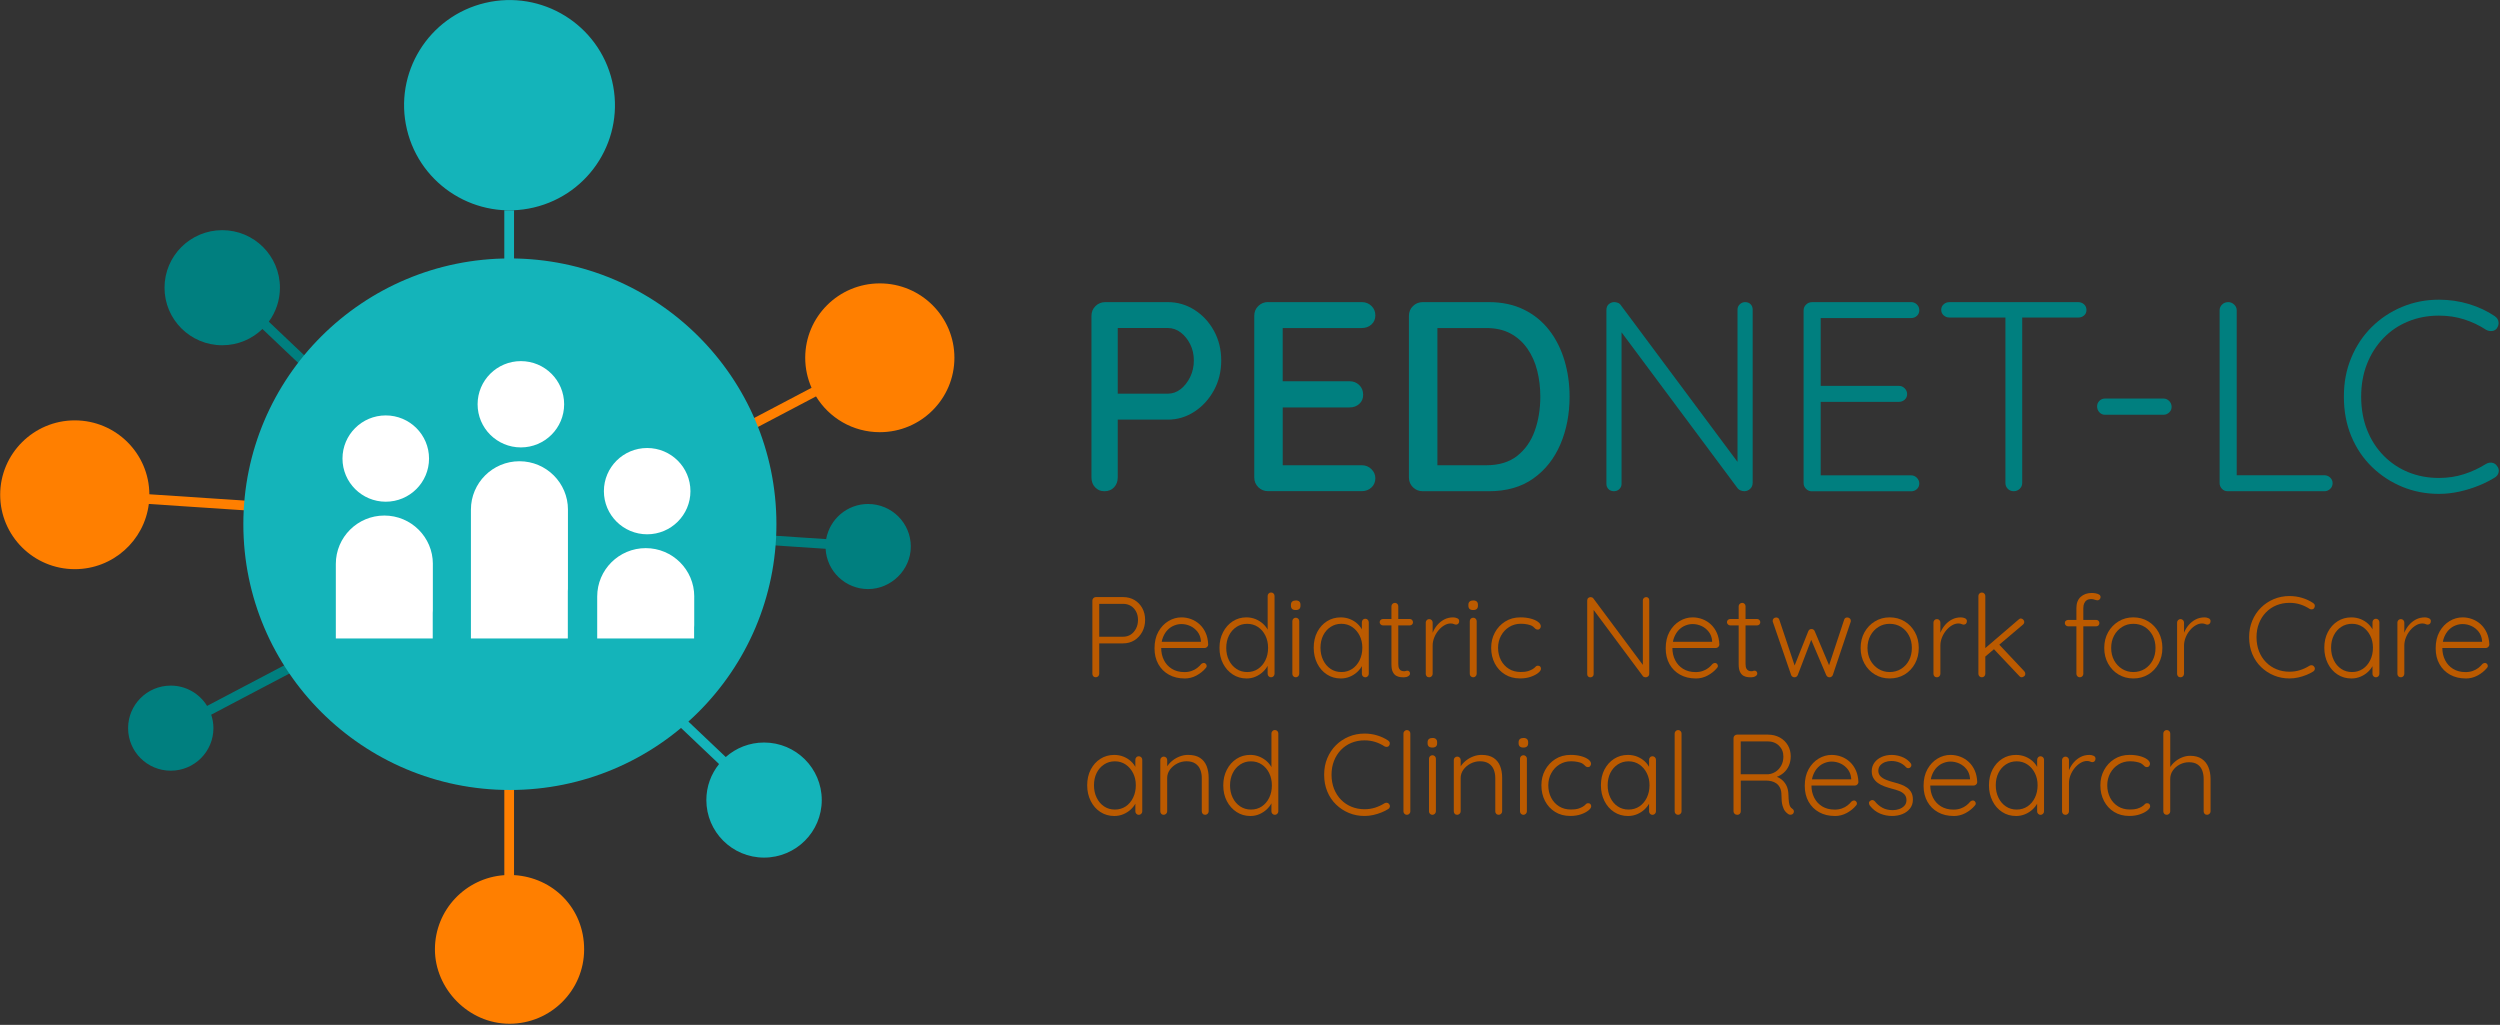 <?xml version="1.0" encoding="UTF-8"?> <svg xmlns="http://www.w3.org/2000/svg" width="322" height="132" viewBox="0 0 322 132" fill="none"><rect x="0" y="0" width="322" height="132" fill="#333333" stroke="none"/><g clip-path="url(#clip0_314_1494)"><path d="M64.954 100.175H66.207V27.09H65.624H64.954V100.175Z" fill="#14B4BA"></path><path d="M68.745 26.728C76.044 25.01 80.564 17.718 78.842 10.439C77.119 3.161 69.805 -1.347 62.506 0.371C55.207 2.089 50.687 9.382 52.41 16.66C54.132 23.938 61.446 28.446 68.745 26.728Z" fill="#14B4BA"></path><path d="M80.095 67.693L19.238 63.663C19.204 58.398 14.916 54.144 9.631 54.144C4.345 54.144 0.024 58.434 0.024 63.726C0.024 69.018 4.327 73.308 9.634 73.308C14.537 73.308 18.582 69.644 19.168 64.912L80.016 68.942L80.098 67.699L80.095 67.693Z" fill="#FF7F00"></path><path d="M113.321 36.5C108.015 36.5 103.712 40.791 103.712 46.082C103.712 47.458 104.006 48.764 104.527 49.947L42.32 82.688L42.903 83.792L105.103 51.056C106.789 53.82 109.837 55.665 113.318 55.665C118.625 55.665 122.928 51.374 122.928 46.082C122.928 40.791 118.625 36.5 113.318 36.5H113.321Z" fill="#FF7F00"></path><path d="M80.959 85.398L34.621 41.432C35.522 40.204 36.055 38.692 36.055 37.056C36.055 32.962 32.729 29.645 28.623 29.645C24.517 29.645 21.19 32.962 21.19 37.056C21.19 41.151 24.517 44.468 28.623 44.468C30.636 44.468 32.462 43.669 33.799 42.372L80.098 86.302L80.959 85.398Z" fill="#007F7F"></path><path d="M111.817 64.912C109.109 64.912 106.865 66.868 106.41 69.438L45.395 65.398L45.313 66.641L106.338 70.684C106.489 73.575 108.882 75.873 111.817 75.873C114.753 75.873 117.312 73.421 117.312 70.394C117.312 67.367 114.853 64.915 111.817 64.915V64.912Z" fill="#007F7F"></path><path d="M88.119 59.995L87.537 58.891L26.673 90.922C25.706 89.356 23.974 88.306 21.994 88.306C18.959 88.306 16.499 90.759 16.499 93.785C16.499 96.812 18.959 99.265 21.994 99.265C25.029 99.265 27.489 96.812 27.489 93.785C27.489 93.178 27.386 92.597 27.204 92.053L88.119 59.995Z" fill="#007F7F"></path><path d="M98.411 95.636C96.516 95.636 94.79 96.344 93.477 97.505L51.76 57.924L50.899 58.828L92.616 98.409C91.591 99.679 90.978 101.291 90.978 103.047C90.978 107.142 94.305 110.459 98.411 110.459C102.517 110.459 105.843 107.142 105.843 103.047C105.843 98.953 102.517 95.636 98.411 95.636Z" fill="#14B4BA"></path><path d="M66.207 112.711V39.874H64.957V112.72C59.963 113.065 56.018 117.208 56.018 122.275C56.018 127.343 60.321 131.858 65.627 131.858C70.934 131.858 75.237 127.567 75.237 122.275C75.237 116.984 71.247 113.014 66.21 112.714L66.207 112.711Z" fill="#FF7F00"></path><path d="M65.673 101.75C84.633 101.75 100.003 86.424 100.003 67.518C100.003 48.612 84.633 33.286 65.673 33.286C46.713 33.286 31.343 48.612 31.343 67.518C31.343 86.424 46.713 101.75 65.673 101.75Z" fill="#14B4BA"></path><path d="M49.686 64.621C52.764 64.621 55.26 62.133 55.26 59.064C55.26 55.994 52.764 53.506 49.686 53.506C46.608 53.506 44.112 55.994 44.112 59.064C44.112 62.133 46.608 64.621 49.686 64.621Z" fill="white"></path><path d="M55.754 72.634C55.754 69.193 52.955 66.402 49.504 66.402C46.053 66.402 43.254 69.193 43.254 72.634V82.235H55.736V78.954C55.742 78.851 55.751 78.748 55.751 78.643V72.634H55.754Z" fill="white"></path><path d="M83.355 68.818C86.433 68.818 88.929 66.33 88.929 63.261C88.929 60.191 86.433 57.703 83.355 57.703C80.277 57.703 77.781 60.191 77.781 63.261C77.781 66.33 80.277 68.818 83.355 68.818Z" fill="white"></path><path d="M89.42 76.831C89.42 73.39 86.621 70.599 83.17 70.599C79.719 70.599 76.92 73.39 76.92 76.831V82.235H89.402V80.82C89.408 80.717 89.417 80.614 89.417 80.508V76.831H89.42Z" fill="white"></path><path d="M67.089 57.627C70.167 57.627 72.662 55.139 72.662 52.069C72.662 49 70.167 46.512 67.089 46.512C64.011 46.512 61.515 49 61.515 52.069C61.515 55.139 64.011 57.627 67.089 57.627Z" fill="white"></path><path d="M73.154 65.64C73.154 62.199 70.355 59.408 66.904 59.408C63.453 59.408 60.654 62.199 60.654 65.64V82.235H73.136V76.157C73.142 76.054 73.151 75.951 73.151 75.846V65.64H73.154Z" fill="white"></path><path d="M150.42 38.913C151.654 38.913 152.791 39.243 153.84 39.905C154.887 40.567 155.723 41.465 156.351 42.602C156.979 43.739 157.294 45.015 157.294 46.43C157.294 47.845 156.979 49.127 156.351 50.273C155.723 51.422 154.887 52.339 153.84 53.022C152.794 53.705 151.654 54.047 150.42 54.047H143.685L143.964 53.491V61.495C143.964 62.006 143.806 62.429 143.494 62.765C143.178 63.1 142.766 63.27 142.253 63.27C141.741 63.27 141.365 63.103 141.05 62.765C140.734 62.429 140.58 62.006 140.58 61.495V40.688C140.58 40.177 140.755 39.754 141.104 39.418C141.453 39.082 141.871 38.913 142.36 38.913H150.42ZM150.42 50.706C151.023 50.706 151.578 50.509 152.075 50.116C152.573 49.723 152.982 49.2 153.298 48.55C153.613 47.9 153.768 47.192 153.768 46.427C153.768 45.662 153.61 44.967 153.298 44.338C152.982 43.712 152.576 43.207 152.075 42.823C151.575 42.439 151.023 42.248 150.42 42.248H143.615L143.964 41.725V51.153L143.648 50.703H150.417L150.42 50.706Z" fill="#007F7F"></path><path d="M163.329 38.913H175.401C175.889 38.913 176.302 39.073 176.638 39.4C176.975 39.724 177.145 40.129 177.145 40.615C177.145 41.102 176.975 41.498 176.638 41.798C176.302 42.1 175.889 42.251 175.401 42.251H164.863L165.212 41.659V49.454L164.897 49.106H173.83C174.318 49.106 174.731 49.27 175.067 49.593C175.404 49.917 175.574 50.334 175.574 50.845C175.574 51.356 175.404 51.728 175.067 52.027C174.731 52.33 174.318 52.478 173.83 52.478H164.969L165.215 52.163V60.2L164.969 59.922H175.401C175.889 59.922 176.302 60.092 176.638 60.427C176.975 60.763 177.145 61.153 177.145 61.592C177.145 62.078 176.975 62.48 176.638 62.792C176.302 63.103 175.889 63.261 175.401 63.261H163.329C162.841 63.261 162.422 63.094 162.073 62.756C161.725 62.42 161.549 61.997 161.549 61.486V40.679C161.549 40.168 161.725 39.745 162.073 39.409C162.422 39.073 162.841 38.904 163.329 38.904V38.913Z" fill="#007F7F"></path><path d="M191.764 38.913C193.462 38.913 194.96 39.234 196.264 39.869C197.568 40.507 198.653 41.39 199.527 42.511C200.4 43.636 201.055 44.936 201.498 46.409C201.938 47.882 202.162 49.442 202.162 51.09C202.162 53.34 201.765 55.387 200.976 57.231C200.185 59.076 199.023 60.542 197.486 61.634C195.952 62.725 194.044 63.27 191.764 63.27H183.249C182.761 63.27 182.342 63.103 181.993 62.765C181.645 62.429 181.469 62.006 181.469 61.495V40.688C181.469 40.177 181.645 39.754 181.993 39.418C182.342 39.082 182.761 38.913 183.249 38.913H191.764ZM191.415 59.925C193.065 59.925 194.405 59.52 195.427 58.707C196.449 57.896 197.201 56.823 197.677 55.489C198.153 54.156 198.393 52.689 198.393 51.09C198.393 49.907 198.259 48.789 197.992 47.733C197.726 46.678 197.307 45.738 196.737 44.915C196.167 44.093 195.445 43.443 194.575 42.965C193.702 42.49 192.649 42.251 191.418 42.251H184.823L185.138 41.937V60.27L184.929 59.922H191.418L191.415 59.925Z" fill="#007F7F"></path><path d="M224.768 38.913C225.072 38.913 225.308 39.007 225.484 39.191C225.66 39.379 225.745 39.609 225.745 39.887V62.154C225.745 62.502 225.636 62.774 225.414 62.97C225.193 63.167 224.944 63.267 224.665 63.267C224.526 63.267 224.374 63.236 224.214 63.179C224.05 63.121 223.922 63.034 223.828 62.919L208.266 42.01L208.857 41.695V62.326C208.857 62.58 208.763 62.801 208.578 62.989C208.39 63.173 208.16 63.267 207.881 63.267C207.578 63.267 207.341 63.173 207.165 62.989C206.989 62.804 206.905 62.583 206.905 62.326V39.953C206.905 39.606 207.008 39.346 207.22 39.17C207.432 38.995 207.663 38.91 207.917 38.91C208.057 38.91 208.208 38.94 208.369 38.998C208.53 39.055 208.66 39.155 208.754 39.294L224.141 59.962L223.792 60.588V39.887C223.792 39.609 223.892 39.376 224.089 39.191C224.286 39.007 224.514 38.913 224.768 38.913Z" fill="#007F7F"></path><path d="M233.353 38.913H246.159C246.438 38.913 246.684 39.013 246.89 39.209C247.099 39.406 247.205 39.657 247.205 39.956C247.205 40.256 247.102 40.501 246.89 40.688C246.681 40.876 246.438 40.966 246.159 40.966H234.157L234.506 40.377V50.153L234.121 49.702H244.589C244.867 49.702 245.113 49.805 245.322 50.016C245.532 50.225 245.638 50.47 245.638 50.748C245.638 51.05 245.532 51.292 245.322 51.48C245.113 51.664 244.867 51.758 244.589 51.758H234.19L234.506 51.41V61.431L234.33 61.222H246.159C246.438 61.222 246.684 61.328 246.89 61.537C247.096 61.746 247.205 61.991 247.205 62.269C247.205 62.571 247.102 62.813 246.89 63.001C246.681 63.185 246.438 63.279 246.159 63.279H233.353C233.074 63.279 232.829 63.176 232.62 62.964C232.41 62.756 232.304 62.514 232.304 62.233V39.965C232.304 39.687 232.41 39.442 232.62 39.237C232.829 39.031 233.074 38.922 233.353 38.922V38.913Z" fill="#007F7F"></path><path d="M251.078 40.897C250.799 40.897 250.553 40.803 250.344 40.618C250.135 40.434 250.029 40.189 250.029 39.89C250.029 39.611 250.135 39.379 250.344 39.194C250.553 39.01 250.799 38.916 251.078 38.916H267.686C267.965 38.916 268.211 39.01 268.42 39.194C268.629 39.382 268.736 39.624 268.736 39.926C268.736 40.228 268.629 40.464 268.42 40.64C268.211 40.815 267.965 40.9 267.686 40.9H251.078V40.897ZM259.381 63.267C259.056 63.267 258.792 63.164 258.595 62.952C258.398 62.743 258.298 62.502 258.298 62.22V40.059H260.46V62.22C260.46 62.498 260.357 62.743 260.145 62.952C259.932 63.161 259.678 63.267 259.377 63.267H259.381Z" fill="#007F7F"></path><path d="M271.119 53.421C270.84 53.421 270.6 53.315 270.403 53.107C270.206 52.898 270.106 52.641 270.106 52.342C270.106 52.063 270.206 51.825 270.403 51.628C270.6 51.432 270.84 51.332 271.119 51.332H278.655C278.934 51.332 279.179 51.438 279.388 51.646C279.598 51.855 279.704 52.112 279.704 52.411C279.704 52.69 279.601 52.928 279.388 53.125C279.179 53.321 278.937 53.421 278.655 53.421H271.119Z" fill="#007F7F"></path><path d="M299.39 61.213C299.669 61.213 299.915 61.313 300.124 61.51C300.333 61.706 300.44 61.945 300.44 62.223C300.44 62.526 300.336 62.777 300.124 62.973C299.912 63.17 299.672 63.27 299.39 63.27H286.933C286.63 63.27 286.381 63.167 286.184 62.955C285.987 62.746 285.887 62.505 285.887 62.223V39.956C285.887 39.678 285.99 39.433 286.202 39.228C286.412 39.019 286.678 38.913 287.006 38.913C287.285 38.913 287.534 39.016 287.758 39.228C287.979 39.436 288.088 39.678 288.088 39.956V61.806L287.424 61.213H299.39Z" fill="#007F7F"></path><path d="M321.317 40.721C321.596 40.906 321.76 41.145 321.806 41.435C321.851 41.725 321.784 42.01 321.596 42.288C321.433 42.496 321.223 42.614 320.969 42.635C320.714 42.66 320.468 42.614 320.238 42.496C319.353 41.916 318.406 41.465 317.394 41.139C316.381 40.815 315.292 40.652 314.131 40.652C312.712 40.652 311.392 40.903 310.17 41.402C308.948 41.901 307.884 42.617 306.977 43.558C306.071 44.498 305.367 45.605 304.867 46.881C304.366 48.157 304.118 49.56 304.118 51.09C304.118 52.62 304.372 54.099 304.885 55.387C305.397 56.675 306.113 57.782 307.032 58.71C307.951 59.638 309.015 60.346 310.225 60.833C311.435 61.319 312.736 61.561 314.131 61.561C315.271 61.561 316.347 61.401 317.357 61.074C318.37 60.751 319.316 60.309 320.202 59.753C320.435 59.614 320.684 59.562 320.954 59.596C321.22 59.632 321.436 59.765 321.6 59.995C321.809 60.249 321.885 60.521 321.827 60.811C321.769 61.102 321.612 61.328 321.357 61.489C320.775 61.861 320.089 62.208 319.298 62.532C318.506 62.858 317.67 63.118 316.787 63.315C315.905 63.511 315.019 63.611 314.137 63.611C312.463 63.611 310.892 63.309 309.427 62.707C307.963 62.105 306.659 61.253 305.522 60.152C304.381 59.051 303.493 57.733 302.853 56.203C302.213 54.673 301.892 52.968 301.892 51.09C301.892 49.212 302.207 47.615 302.835 46.098C303.463 44.577 304.336 43.261 305.452 42.148C306.568 41.036 307.872 40.165 309.361 39.539C310.85 38.913 312.442 38.599 314.14 38.599C315.465 38.599 316.745 38.786 317.979 39.155C319.213 39.527 320.329 40.05 321.33 40.721H321.317Z" fill="#007F7F"></path><path d="M144.649 76.904C145.201 76.904 145.689 77.031 146.114 77.279C146.538 77.53 146.875 77.877 147.121 78.319C147.366 78.76 147.491 79.268 147.491 79.84C147.491 80.411 147.366 80.925 147.121 81.382C146.875 81.839 146.538 82.201 146.114 82.468C145.689 82.734 145.201 82.867 144.649 82.867H141.511L141.583 82.719V86.792C141.583 86.909 141.538 87.012 141.45 87.1C141.362 87.188 141.259 87.233 141.141 87.233C141.001 87.233 140.895 87.188 140.816 87.1C140.737 87.012 140.698 86.909 140.698 86.792V77.345C140.698 77.227 140.743 77.124 140.831 77.037C140.919 76.949 141.025 76.904 141.141 76.904H144.649ZM144.649 82.011C145.034 82.011 145.368 81.914 145.656 81.724C145.941 81.53 146.165 81.27 146.329 80.941C146.493 80.611 146.575 80.245 146.575 79.84C146.575 79.435 146.493 79.078 146.329 78.769C146.165 78.461 145.941 78.216 145.656 78.041C145.371 77.865 145.034 77.775 144.649 77.775H141.511L141.583 77.642V82.099L141.496 82.011H144.649Z" fill="#BB5A00"></path><path d="M152.567 87.384C151.806 87.384 151.135 87.224 150.553 86.897C149.971 86.574 149.516 86.12 149.192 85.54C148.867 84.959 148.703 84.282 148.703 83.505C148.703 82.67 148.867 81.956 149.198 81.364C149.528 80.774 149.959 80.318 150.486 80C151.014 79.68 151.575 79.519 152.166 79.519C152.6 79.519 153.022 79.595 153.431 79.749C153.84 79.903 154.204 80.13 154.526 80.429C154.847 80.729 155.105 81.098 155.296 81.53C155.49 81.963 155.593 82.464 155.614 83.036C155.605 83.154 155.554 83.257 155.466 83.338C155.378 83.42 155.272 83.465 155.156 83.465H149.222L149.043 82.667H154.874L154.68 82.845V82.549C154.641 82.087 154.492 81.693 154.238 81.367C153.98 81.043 153.67 80.795 153.307 80.629C152.943 80.463 152.561 80.378 152.166 80.378C151.869 80.378 151.566 80.436 151.257 80.556C150.947 80.674 150.665 80.859 150.414 81.11C150.162 81.361 149.956 81.681 149.798 82.068C149.64 82.458 149.562 82.918 149.562 83.45C149.562 84.031 149.68 84.557 149.916 85.029C150.153 85.5 150.496 85.875 150.944 86.15C151.393 86.426 151.927 86.565 152.551 86.565C152.897 86.565 153.207 86.516 153.482 86.416C153.758 86.32 154.001 86.187 154.207 86.026C154.413 85.866 154.586 85.694 154.726 85.519C154.835 85.431 154.944 85.385 155.05 85.385C155.15 85.385 155.235 85.425 155.308 85.503C155.381 85.582 155.42 85.67 155.42 85.769C155.42 85.887 155.372 85.99 155.272 86.078C154.974 86.432 154.589 86.74 154.116 87C153.643 87.26 153.125 87.39 152.561 87.39L152.567 87.384Z" fill="#BB5A00"></path><path d="M163.714 76.314C163.841 76.314 163.947 76.356 164.032 76.441C164.117 76.526 164.16 76.632 164.16 76.759V86.794C164.16 86.912 164.114 87.015 164.026 87.103C163.938 87.191 163.832 87.236 163.717 87.236C163.59 87.236 163.483 87.191 163.399 87.103C163.314 87.015 163.271 86.912 163.271 86.794V85.038L163.523 84.832C163.523 85.107 163.45 85.394 163.301 85.697C163.153 85.999 162.944 86.274 162.671 86.531C162.398 86.788 162.082 86.994 161.725 87.151C161.367 87.308 160.976 87.387 160.563 87.387C159.902 87.387 159.308 87.215 158.78 86.87C158.252 86.525 157.834 86.057 157.528 85.467C157.221 84.877 157.07 84.203 157.07 83.444C157.07 82.685 157.221 82.023 157.528 81.43C157.834 80.835 158.246 80.369 158.771 80.027C159.296 79.686 159.887 79.516 160.548 79.516C160.951 79.516 161.336 79.592 161.703 79.737C162.067 79.885 162.392 80.088 162.674 80.342C162.956 80.599 163.177 80.889 163.341 81.219C163.505 81.548 163.587 81.89 163.587 82.244L163.274 82.023V76.752C163.274 76.635 163.317 76.532 163.402 76.444C163.486 76.356 163.593 76.311 163.72 76.311L163.714 76.314ZM160.636 86.559C161.17 86.559 161.634 86.423 162.034 86.153C162.434 85.884 162.75 85.515 162.98 85.047C163.21 84.578 163.329 84.046 163.329 83.447C163.329 82.848 163.214 82.328 162.98 81.86C162.747 81.391 162.431 81.022 162.025 80.753C161.621 80.484 161.158 80.348 160.633 80.348C160.108 80.348 159.66 80.484 159.25 80.753C158.841 81.025 158.519 81.394 158.289 81.86C158.058 82.325 157.94 82.855 157.94 83.447C157.94 84.04 158.055 84.569 158.289 85.041C158.522 85.512 158.841 85.884 159.25 86.153C159.66 86.426 160.12 86.559 160.633 86.559H160.636Z" fill="#BB5A00"></path><path d="M166.895 78.573C166.689 78.573 166.531 78.528 166.428 78.434C166.325 78.34 166.273 78.204 166.273 78.029V77.88C166.273 77.702 166.331 77.569 166.443 77.475C166.555 77.382 166.713 77.336 166.91 77.336C167.098 77.336 167.244 77.382 167.347 77.475C167.45 77.569 167.501 77.705 167.501 77.88V78.029C167.501 78.207 167.45 78.343 167.347 78.434C167.244 78.528 167.092 78.573 166.895 78.573ZM167.341 86.795C167.341 86.912 167.295 87.015 167.207 87.103C167.119 87.191 167.013 87.236 166.898 87.236C166.771 87.236 166.664 87.191 166.579 87.103C166.495 87.015 166.455 86.912 166.455 86.795V80.003C166.455 79.885 166.498 79.782 166.579 79.695C166.664 79.607 166.771 79.562 166.898 79.562C167.025 79.562 167.131 79.607 167.216 79.695C167.301 79.782 167.344 79.888 167.344 80.003V86.795H167.341Z" fill="#BB5A00"></path><path d="M175.853 79.695C175.98 79.695 176.086 79.74 176.171 79.828C176.256 79.915 176.298 80.024 176.298 80.154V86.797C176.298 86.915 176.253 87.018 176.165 87.106C176.077 87.194 175.971 87.239 175.856 87.239C175.728 87.239 175.622 87.194 175.537 87.106C175.452 87.018 175.41 86.915 175.41 86.797V85.041L175.662 84.923C175.662 85.198 175.586 85.479 175.431 85.763C175.276 86.051 175.067 86.317 174.8 86.562C174.534 86.807 174.221 87.006 173.86 87.157C173.499 87.308 173.111 87.387 172.699 87.387C172.029 87.387 171.428 87.215 170.901 86.87C170.373 86.525 169.958 86.054 169.657 85.452C169.357 84.85 169.206 84.179 169.206 83.429C169.206 82.679 169.357 81.987 169.663 81.4C169.97 80.817 170.382 80.354 170.907 80.021C171.431 79.689 172.023 79.519 172.684 79.519C173.108 79.519 173.506 79.595 173.875 79.74C174.245 79.888 174.57 80.091 174.846 80.345C175.122 80.602 175.337 80.892 175.489 81.222C175.64 81.551 175.719 81.893 175.719 82.247L175.407 82.026V80.151C175.407 80.024 175.449 79.915 175.534 79.825C175.619 79.734 175.725 79.692 175.853 79.692V79.695ZM172.772 86.559C173.293 86.559 173.757 86.423 174.164 86.153C174.567 85.884 174.885 85.509 175.119 85.032C175.349 84.554 175.468 84.022 175.468 83.429C175.468 82.836 175.352 82.328 175.119 81.866C174.885 81.403 174.57 81.034 174.164 80.759C173.76 80.484 173.296 80.345 172.772 80.345C172.247 80.345 171.798 80.478 171.389 80.744C170.98 81.01 170.658 81.373 170.428 81.835C170.197 82.298 170.079 82.83 170.079 83.429C170.079 84.028 170.194 84.554 170.428 85.032C170.658 85.509 170.976 85.884 171.383 86.153C171.786 86.426 172.25 86.559 172.775 86.559H172.772Z" fill="#BB5A00"></path><path d="M178.13 79.725H181.578C181.696 79.725 181.796 79.767 181.875 79.852C181.954 79.936 181.993 80.036 181.993 80.154C181.993 80.263 181.954 80.357 181.875 80.436C181.796 80.514 181.696 80.553 181.578 80.553H178.13C178.012 80.553 177.909 80.511 177.827 80.426C177.745 80.342 177.699 80.248 177.699 80.139C177.699 80.021 177.742 79.921 177.827 79.846C177.912 79.767 178.012 79.728 178.13 79.728V79.725ZM179.655 77.644C179.783 77.644 179.889 77.69 179.974 77.778C180.059 77.865 180.098 77.968 180.098 78.086V85.494C180.098 85.769 180.135 85.978 180.21 86.114C180.286 86.253 180.38 86.344 180.498 86.389C180.617 86.435 180.735 86.456 180.853 86.456C180.932 86.456 181.005 86.444 181.068 86.419C181.132 86.395 181.205 86.383 181.284 86.383C181.372 86.383 181.448 86.416 181.514 86.486C181.578 86.556 181.611 86.643 181.611 86.752C181.611 86.891 181.532 87.006 181.375 87.1C181.217 87.194 181.029 87.239 180.814 87.239C180.726 87.239 180.592 87.233 180.413 87.218C180.235 87.203 180.053 87.151 179.868 87.058C179.68 86.964 179.525 86.8 179.401 86.565C179.276 86.329 179.216 85.987 179.216 85.546V78.092C179.216 77.974 179.258 77.871 179.343 77.784C179.428 77.696 179.531 77.651 179.661 77.651L179.655 77.644Z" fill="#BB5A00"></path><path d="M184.08 87.236C183.94 87.236 183.834 87.191 183.755 87.103C183.676 87.015 183.637 86.912 183.637 86.794V80.181C183.637 80.064 183.679 79.961 183.764 79.873C183.849 79.785 183.955 79.74 184.083 79.74C184.21 79.74 184.316 79.785 184.401 79.873C184.486 79.961 184.525 80.067 184.525 80.181V82.395L184.304 82.44C184.334 82.096 184.419 81.754 184.562 81.415C184.704 81.076 184.901 80.762 185.147 80.478C185.393 80.194 185.687 79.961 186.027 79.785C186.366 79.607 186.748 79.519 187.173 79.519C187.352 79.519 187.521 79.556 187.691 79.631C187.858 79.704 187.943 79.825 187.943 79.994C187.943 80.142 187.904 80.254 187.825 80.333C187.746 80.411 187.652 80.451 187.543 80.451C187.455 80.451 187.358 80.426 187.255 80.378C187.152 80.33 187.015 80.302 186.848 80.302C186.572 80.302 186.296 80.384 186.02 80.547C185.744 80.708 185.493 80.928 185.265 81.204C185.038 81.479 184.859 81.787 184.726 82.126C184.592 82.464 184.525 82.806 184.525 83.151V86.797C184.525 86.915 184.48 87.018 184.392 87.106C184.304 87.194 184.201 87.239 184.083 87.239L184.08 87.236Z" fill="#BB5A00"></path><path d="M189.75 78.573C189.544 78.573 189.386 78.528 189.283 78.434C189.18 78.34 189.129 78.204 189.129 78.029V77.88C189.129 77.702 189.186 77.569 189.298 77.475C189.411 77.382 189.568 77.336 189.765 77.336C189.953 77.336 190.099 77.382 190.202 77.475C190.305 77.569 190.357 77.705 190.357 77.88V78.029C190.357 78.207 190.305 78.343 190.202 78.434C190.099 78.528 189.947 78.573 189.75 78.573ZM190.193 86.795C190.193 86.912 190.148 87.015 190.06 87.103C189.972 87.191 189.866 87.236 189.75 87.236C189.623 87.236 189.517 87.191 189.432 87.103C189.347 87.015 189.308 86.912 189.308 86.795V80.003C189.308 79.885 189.35 79.782 189.432 79.695C189.517 79.607 189.623 79.562 189.75 79.562C189.878 79.562 189.984 79.607 190.069 79.695C190.154 79.782 190.196 79.888 190.196 80.003V86.795H190.193Z" fill="#BB5A00"></path><path d="M195.833 79.516C196.306 79.516 196.74 79.568 197.137 79.671C197.531 79.773 197.85 79.912 198.092 80.091C198.335 80.269 198.456 80.46 198.456 80.665C198.456 80.765 198.423 80.859 198.353 80.953C198.283 81.046 198.189 81.092 198.071 81.092C197.953 81.092 197.856 81.061 197.783 81.004C197.707 80.947 197.635 80.877 197.562 80.798C197.486 80.72 197.383 80.644 197.243 80.575C197.116 80.517 196.934 80.463 196.694 80.414C196.458 80.366 196.185 80.339 195.882 80.339C195.33 80.339 194.833 80.478 194.387 80.753C193.944 81.028 193.592 81.4 193.338 81.869C193.08 82.338 192.952 82.861 192.952 83.441C192.952 84.022 193.077 84.563 193.322 85.035C193.568 85.507 193.911 85.878 194.344 86.147C194.778 86.42 195.287 86.553 195.87 86.553C196.264 86.553 196.57 86.516 196.788 86.45C197.007 86.38 197.192 86.302 197.353 86.214C197.541 86.105 197.677 85.999 197.759 85.897C197.844 85.794 197.953 85.742 198.092 85.742C198.22 85.742 198.317 85.779 198.38 85.854C198.444 85.927 198.478 86.023 198.478 86.141C198.478 86.299 198.362 86.474 198.129 86.665C197.895 86.855 197.58 87.024 197.174 87.166C196.77 87.309 196.306 87.381 195.782 87.381C195.042 87.381 194.393 87.209 193.835 86.864C193.277 86.519 192.843 86.051 192.531 85.455C192.222 84.859 192.064 84.188 192.064 83.441C192.064 82.694 192.222 82.068 192.537 81.479C192.852 80.889 193.295 80.414 193.862 80.055C194.429 79.695 195.087 79.516 195.839 79.516H195.833Z" fill="#BB5A00"></path><path d="M212.011 76.904C212.138 76.904 212.242 76.943 212.314 77.022C212.387 77.1 212.424 77.2 212.424 77.318V86.764C212.424 86.912 212.378 87.027 212.284 87.112C212.19 87.197 212.084 87.239 211.966 87.239C211.908 87.239 211.841 87.227 211.772 87.203C211.705 87.179 211.647 87.142 211.611 87.094L205.009 78.222L205.261 78.089V86.843C205.261 86.952 205.222 87.046 205.143 87.124C205.064 87.203 204.964 87.242 204.846 87.242C204.718 87.242 204.615 87.203 204.542 87.124C204.47 87.046 204.433 86.952 204.433 86.843V77.351C204.433 77.203 204.479 77.094 204.567 77.019C204.654 76.946 204.755 76.91 204.864 76.91C204.921 76.91 204.988 76.922 205.055 76.946C205.121 76.97 205.179 77.013 205.219 77.07L211.747 85.839L211.599 86.105V77.324C211.599 77.206 211.641 77.106 211.726 77.028C211.811 76.949 211.908 76.91 212.014 76.91L212.011 76.904Z" fill="#BB5A00"></path><path d="M218.407 87.384C217.645 87.384 216.975 87.224 216.393 86.897C215.811 86.574 215.356 86.12 215.031 85.54C214.707 84.959 214.543 84.282 214.543 83.505C214.543 82.67 214.707 81.956 215.037 81.364C215.368 80.774 215.799 80.318 216.326 80C216.854 79.68 217.415 79.519 218.006 79.519C218.44 79.519 218.861 79.595 219.271 79.749C219.68 79.903 220.044 80.13 220.365 80.429C220.687 80.729 220.945 81.098 221.136 81.53C221.327 81.963 221.433 82.464 221.454 83.036C221.445 83.154 221.396 83.257 221.306 83.338C221.215 83.42 221.111 83.465 220.996 83.465H215.062L214.883 82.667H220.714L220.523 82.845V82.549C220.484 82.087 220.335 81.693 220.08 81.367C219.823 81.043 219.513 80.795 219.149 80.629C218.783 80.463 218.403 80.378 218.009 80.378C217.712 80.378 217.409 80.436 217.1 80.556C216.79 80.674 216.508 80.859 216.257 81.11C216.005 81.361 215.802 81.681 215.641 82.068C215.483 82.458 215.404 82.918 215.404 83.45C215.404 84.031 215.523 84.557 215.759 85.029C215.996 85.5 216.338 85.875 216.787 86.15C217.236 86.426 217.77 86.565 218.394 86.565C218.74 86.565 219.049 86.516 219.325 86.416C219.601 86.32 219.844 86.187 220.05 86.026C220.256 85.866 220.429 85.694 220.569 85.519C220.678 85.431 220.787 85.385 220.893 85.385C220.993 85.385 221.078 85.425 221.151 85.503C221.227 85.582 221.263 85.67 221.263 85.769C221.263 85.887 221.215 85.99 221.114 86.078C220.82 86.432 220.435 86.74 219.959 87C219.486 87.26 218.968 87.39 218.407 87.39V87.384Z" fill="#BB5A00"></path><path d="M222.861 79.725H226.309C226.427 79.725 226.527 79.767 226.606 79.852C226.685 79.936 226.725 80.036 226.725 80.154C226.725 80.263 226.685 80.357 226.606 80.436C226.527 80.514 226.427 80.553 226.309 80.553H222.861C222.743 80.553 222.64 80.511 222.558 80.426C222.476 80.342 222.431 80.248 222.431 80.139C222.431 80.021 222.473 79.921 222.558 79.846C222.643 79.767 222.743 79.728 222.861 79.728V79.725ZM224.384 77.644C224.511 77.644 224.617 77.69 224.702 77.778C224.787 77.865 224.826 77.968 224.826 78.086V85.494C224.826 85.769 224.863 85.978 224.938 86.114C225.014 86.253 225.108 86.344 225.227 86.389C225.345 86.435 225.463 86.456 225.581 86.456C225.66 86.456 225.73 86.444 225.794 86.419C225.857 86.395 225.93 86.383 226.009 86.383C226.097 86.383 226.173 86.416 226.239 86.486C226.303 86.556 226.336 86.643 226.336 86.752C226.336 86.891 226.258 87.006 226.1 87.1C225.942 87.194 225.754 87.239 225.539 87.239C225.451 87.239 225.314 87.233 225.139 87.218C224.96 87.203 224.778 87.151 224.593 87.058C224.405 86.964 224.25 86.8 224.126 86.565C224.001 86.329 223.941 85.987 223.941 85.546V78.092C223.941 77.974 223.983 77.871 224.068 77.784C224.153 77.696 224.259 77.651 224.387 77.651L224.384 77.644Z" fill="#BB5A00"></path><path d="M237.944 79.531C238.054 79.531 238.154 79.571 238.248 79.649C238.342 79.728 238.387 79.837 238.387 79.976C238.387 80.006 238.381 80.039 238.372 80.079C238.363 80.118 238.354 80.148 238.342 80.166L236.061 86.958C236.022 87.045 235.961 87.118 235.876 87.169C235.791 87.224 235.707 87.245 235.619 87.236C235.44 87.227 235.309 87.133 235.218 86.955L233.132 82.053L233.399 82.111L231.549 86.952C231.47 87.13 231.337 87.224 231.149 87.233C231.061 87.242 230.97 87.221 230.882 87.166C230.794 87.112 230.733 87.042 230.703 86.955L228.365 80.163C228.335 80.094 228.32 80.03 228.32 79.973C228.32 79.846 228.362 79.74 228.447 79.655C228.532 79.571 228.641 79.531 228.781 79.531C228.868 79.531 228.95 79.555 229.023 79.604C229.099 79.652 229.15 79.728 229.178 79.825L231.279 86.111L230.997 86.096L232.908 81.3C232.986 81.113 233.126 81.019 233.323 81.019C233.42 81.019 233.505 81.043 233.575 81.092C233.641 81.14 233.699 81.21 233.735 81.297L235.764 86.108L235.44 86.123L237.526 79.822C237.587 79.625 237.723 79.528 237.941 79.528L237.944 79.531Z" fill="#BB5A00"></path><path d="M247.136 83.459C247.136 84.206 246.975 84.88 246.647 85.473C246.323 86.069 245.877 86.534 245.316 86.876C244.752 87.215 244.112 87.384 243.391 87.384C242.669 87.384 242.056 87.215 241.489 86.876C240.922 86.538 240.473 86.069 240.143 85.473C239.812 84.877 239.649 84.206 239.649 83.459C239.649 82.713 239.812 82.026 240.143 81.436C240.473 80.847 240.922 80.378 241.489 80.033C242.056 79.689 242.69 79.516 243.391 79.516C244.091 79.516 244.752 79.689 245.316 80.033C245.88 80.378 246.323 80.847 246.647 81.436C246.975 82.026 247.136 82.7 247.136 83.459ZM246.247 83.459C246.247 82.858 246.123 82.325 245.877 81.86C245.632 81.391 245.292 81.022 244.864 80.753C244.434 80.484 243.943 80.348 243.391 80.348C242.839 80.348 242.375 80.484 241.941 80.753C241.508 81.025 241.165 81.394 240.913 81.86C240.662 82.329 240.534 82.861 240.534 83.459C240.534 84.058 240.662 84.59 240.913 85.053C241.165 85.516 241.508 85.881 241.941 86.154C242.375 86.426 242.86 86.559 243.391 86.559C243.921 86.559 244.434 86.423 244.864 86.154C245.292 85.884 245.632 85.519 245.877 85.053C246.123 84.59 246.247 84.058 246.247 83.459Z" fill="#BB5A00"></path><path d="M249.474 87.236C249.334 87.236 249.228 87.191 249.149 87.103C249.07 87.015 249.031 86.912 249.031 86.794V80.181C249.031 80.064 249.073 79.961 249.158 79.873C249.243 79.785 249.349 79.74 249.477 79.74C249.604 79.74 249.71 79.785 249.795 79.873C249.88 79.961 249.92 80.067 249.92 80.181V82.395L249.698 82.44C249.728 82.096 249.813 81.754 249.956 81.415C250.098 81.076 250.296 80.762 250.541 80.478C250.787 80.194 251.081 79.961 251.421 79.785C251.76 79.607 252.142 79.519 252.567 79.519C252.746 79.519 252.916 79.556 253.085 79.631C253.252 79.704 253.337 79.825 253.337 79.994C253.337 80.142 253.298 80.254 253.219 80.333C253.14 80.411 253.046 80.451 252.937 80.451C252.849 80.451 252.752 80.426 252.649 80.378C252.546 80.33 252.409 80.302 252.242 80.302C251.966 80.302 251.69 80.384 251.414 80.547C251.139 80.708 250.887 80.928 250.659 81.204C250.432 81.479 250.253 81.787 250.12 82.126C249.986 82.464 249.92 82.806 249.92 83.151V86.797C249.92 86.915 249.874 87.018 249.786 87.106C249.698 87.194 249.595 87.239 249.477 87.239L249.474 87.236Z" fill="#BB5A00"></path><path d="M255.262 87.236C255.135 87.236 255.029 87.191 254.944 87.103C254.859 87.015 254.817 86.912 254.817 86.794V76.759C254.817 76.641 254.859 76.538 254.944 76.45C255.029 76.362 255.135 76.317 255.262 76.317C255.39 76.317 255.496 76.362 255.581 76.45C255.666 76.538 255.708 76.644 255.708 76.759V86.794C255.708 86.912 255.666 87.015 255.581 87.103C255.496 87.191 255.39 87.236 255.262 87.236ZM260.293 79.665C260.402 79.665 260.499 79.71 260.59 79.804C260.681 79.897 260.724 79.997 260.724 80.106C260.724 80.233 260.669 80.348 260.56 80.445L255.587 84.666L255.541 83.617L259.981 79.81C260.069 79.713 260.172 79.661 260.29 79.661L260.293 79.665ZM260.415 87.236C260.284 87.236 260.178 87.182 260.087 87.073L256.712 83.502L257.379 82.897L260.724 86.453C260.812 86.553 260.857 86.665 260.857 86.791C260.857 86.931 260.803 87.036 260.693 87.115C260.584 87.194 260.49 87.233 260.411 87.233L260.415 87.236Z" fill="#BB5A00"></path><path d="M269.991 79.843C270.109 79.843 270.209 79.882 270.285 79.961C270.361 80.039 270.403 80.139 270.403 80.257C270.403 80.375 270.364 80.475 270.285 80.553C270.206 80.632 270.106 80.671 269.991 80.671H266.364C266.255 80.671 266.161 80.629 266.076 80.547C265.991 80.466 265.949 80.366 265.949 80.26C265.949 80.133 265.991 80.03 266.076 79.958C266.161 79.885 266.255 79.849 266.364 79.849H269.991V79.843ZM269.427 76.374C269.575 76.374 269.736 76.39 269.909 76.42C270.082 76.45 270.234 76.501 270.361 76.574C270.488 76.65 270.552 76.758 270.552 76.907C270.552 77.016 270.513 77.109 270.434 77.194C270.355 77.279 270.267 77.321 270.167 77.321C270.067 77.321 269.945 77.294 269.797 77.239C269.648 77.185 269.491 77.158 269.324 77.158C269.118 77.158 268.939 77.203 268.79 77.297C268.642 77.391 268.529 77.524 268.45 77.696C268.372 77.868 268.332 78.077 268.332 78.322V86.794C268.332 86.912 268.29 87.015 268.205 87.103C268.12 87.191 268.014 87.236 267.886 87.236C267.759 87.236 267.653 87.191 267.568 87.103C267.483 87.015 267.441 86.912 267.441 86.794V78.322C267.441 77.693 267.626 77.209 267.996 76.876C268.366 76.541 268.842 76.374 269.424 76.374H269.427Z" fill="#BB5A00"></path><path d="M278.515 83.459C278.515 84.206 278.351 84.88 278.027 85.473C277.699 86.069 277.257 86.534 276.693 86.876C276.132 87.215 275.489 87.384 274.77 87.384C274.051 87.384 273.436 87.215 272.869 86.876C272.302 86.538 271.853 86.069 271.522 85.473C271.192 84.877 271.028 84.206 271.028 83.459C271.028 82.713 271.192 82.026 271.522 81.436C271.853 80.847 272.302 80.378 272.869 80.033C273.436 79.689 274.07 79.516 274.77 79.516C275.471 79.516 276.132 79.689 276.693 80.033C277.257 80.378 277.699 80.847 278.027 81.436C278.351 82.026 278.515 82.7 278.515 83.459ZM277.63 83.459C277.63 82.858 277.505 82.325 277.26 81.86C277.014 81.391 276.674 81.022 276.247 80.753C275.816 80.484 275.328 80.348 274.773 80.348C274.218 80.348 273.757 80.484 273.324 80.753C272.89 81.025 272.547 81.394 272.296 81.86C272.044 82.329 271.92 82.861 271.92 83.459C271.92 84.058 272.047 84.59 272.296 85.053C272.547 85.516 272.89 85.881 273.324 86.154C273.757 86.426 274.242 86.559 274.773 86.559C275.304 86.559 275.816 86.423 276.247 86.154C276.677 85.884 277.014 85.519 277.26 85.053C277.505 84.59 277.63 84.058 277.63 83.459Z" fill="#BB5A00"></path><path d="M280.856 87.236C280.717 87.236 280.611 87.191 280.529 87.103C280.45 87.015 280.41 86.912 280.41 86.794V80.181C280.41 80.064 280.453 79.961 280.538 79.873C280.623 79.785 280.729 79.74 280.856 79.74C280.984 79.74 281.09 79.785 281.175 79.873C281.259 79.961 281.302 80.067 281.302 80.181V82.395L281.081 82.44C281.111 82.096 281.196 81.754 281.338 81.415C281.481 81.076 281.675 80.762 281.924 80.478C282.172 80.194 282.463 79.961 282.803 79.785C283.143 79.61 283.525 79.519 283.949 79.519C284.128 79.519 284.298 79.556 284.468 79.631C284.635 79.704 284.719 79.825 284.719 79.994C284.719 80.142 284.68 80.254 284.601 80.333C284.522 80.411 284.428 80.451 284.319 80.451C284.231 80.451 284.134 80.426 284.031 80.378C283.928 80.33 283.792 80.302 283.625 80.302C283.349 80.302 283.07 80.384 282.797 80.547C282.521 80.708 282.269 80.928 282.042 81.204C281.814 81.479 281.635 81.787 281.502 82.126C281.369 82.464 281.302 82.806 281.302 83.151V86.797C281.302 86.915 281.256 87.018 281.169 87.106C281.081 87.194 280.977 87.239 280.859 87.239L280.856 87.236Z" fill="#BB5A00"></path><path d="M297.938 77.672C298.056 77.751 298.126 77.853 298.144 77.974C298.162 78.098 298.135 78.219 298.056 78.337C297.986 78.425 297.898 78.476 297.789 78.485C297.68 78.494 297.577 78.476 297.48 78.425C297.104 78.18 296.703 77.986 296.273 77.85C295.842 77.714 295.381 77.645 294.887 77.645C294.284 77.645 293.726 77.751 293.207 77.962C292.689 78.174 292.237 78.479 291.852 78.878C291.466 79.278 291.169 79.746 290.957 80.287C290.745 80.829 290.639 81.424 290.639 82.071C290.639 82.719 290.748 83.347 290.963 83.895C291.181 84.439 291.485 84.911 291.873 85.304C292.261 85.697 292.713 85.996 293.228 86.205C293.741 86.411 294.293 86.516 294.884 86.516C295.366 86.516 295.824 86.447 296.252 86.311C296.682 86.172 297.082 85.984 297.458 85.748C297.556 85.691 297.662 85.667 297.777 85.682C297.889 85.697 297.98 85.751 298.05 85.851C298.138 85.96 298.171 86.075 298.147 86.199C298.123 86.323 298.056 86.42 297.947 86.486C297.701 86.643 297.41 86.792 297.073 86.928C296.737 87.064 296.382 87.176 296.009 87.26C295.633 87.345 295.257 87.384 294.884 87.384C294.174 87.384 293.507 87.257 292.886 87C292.264 86.743 291.712 86.383 291.227 85.915C290.742 85.446 290.366 84.89 290.096 84.24C289.823 83.589 289.689 82.867 289.689 82.068C289.689 81.27 289.823 80.596 290.09 79.952C290.357 79.308 290.727 78.748 291.2 78.277C291.673 77.805 292.225 77.436 292.855 77.17C293.486 76.904 294.162 76.771 294.884 76.771C295.448 76.771 295.991 76.849 296.512 77.007C297.037 77.164 297.51 77.385 297.935 77.672H297.938Z" fill="#BB5A00"></path><path d="M306.019 79.695C306.146 79.695 306.253 79.74 306.338 79.828C306.422 79.915 306.465 80.024 306.465 80.154V86.797C306.465 86.915 306.419 87.018 306.331 87.106C306.244 87.194 306.14 87.239 306.022 87.239C305.895 87.239 305.789 87.194 305.704 87.106C305.619 87.018 305.576 86.915 305.576 86.797V85.041L305.828 84.923C305.828 85.198 305.752 85.479 305.598 85.763C305.443 86.051 305.234 86.317 304.967 86.562C304.7 86.807 304.388 87.006 304.027 87.157C303.666 87.308 303.278 87.387 302.865 87.387C302.192 87.387 301.595 87.215 301.067 86.87C300.54 86.525 300.124 86.054 299.824 85.452C299.524 84.85 299.372 84.179 299.372 83.429C299.372 82.679 299.524 81.987 299.833 81.4C300.139 80.817 300.552 80.354 301.076 80.021C301.598 79.686 302.192 79.519 302.853 79.519C303.278 79.519 303.675 79.595 304.045 79.74C304.415 79.888 304.739 80.091 305.015 80.345C305.291 80.602 305.507 80.892 305.658 81.222C305.81 81.551 305.889 81.893 305.889 82.247L305.579 82.026V80.151C305.579 80.024 305.622 79.915 305.707 79.825C305.792 79.734 305.898 79.692 306.025 79.692L306.019 79.695ZM302.938 86.559C303.463 86.559 303.927 86.423 304.33 86.153C304.733 85.884 305.052 85.509 305.285 85.032C305.519 84.554 305.634 84.022 305.634 83.429C305.634 82.836 305.519 82.328 305.285 81.866C305.055 81.403 304.736 81.034 304.33 80.759C303.927 80.484 303.463 80.345 302.938 80.345C302.414 80.345 301.965 80.478 301.555 80.744C301.146 81.01 300.825 81.373 300.594 81.835C300.361 82.298 300.245 82.83 300.245 83.429C300.245 84.028 300.361 84.554 300.594 85.032C300.825 85.509 301.143 85.884 301.549 86.153C301.953 86.426 302.417 86.559 302.941 86.559H302.938Z" fill="#BB5A00"></path><path d="M309.23 87.236C309.091 87.236 308.985 87.191 308.903 87.103C308.824 87.015 308.785 86.912 308.785 86.794V80.181C308.785 80.064 308.827 79.961 308.912 79.873C308.997 79.785 309.103 79.74 309.23 79.74C309.358 79.74 309.464 79.785 309.549 79.873C309.634 79.961 309.676 80.067 309.676 80.181V82.395L309.455 82.44C309.485 82.096 309.57 81.754 309.713 81.415C309.855 81.076 310.049 80.762 310.298 80.478C310.546 80.194 310.838 79.961 311.177 79.785C311.517 79.61 311.899 79.519 312.323 79.519C312.502 79.519 312.672 79.556 312.842 79.631C313.009 79.704 313.094 79.825 313.094 79.994C313.094 80.142 313.054 80.254 312.975 80.333C312.897 80.411 312.803 80.451 312.693 80.451C312.606 80.451 312.508 80.426 312.405 80.378C312.302 80.33 312.166 80.302 311.999 80.302C311.723 80.302 311.444 80.384 311.171 80.547C310.895 80.708 310.644 80.928 310.416 81.204C310.189 81.479 310.01 81.787 309.876 82.126C309.743 82.464 309.676 82.806 309.676 83.151V86.797C309.676 86.915 309.631 87.018 309.543 87.106C309.455 87.194 309.352 87.239 309.233 87.239L309.23 87.236Z" fill="#BB5A00"></path><path d="M317.579 87.384C316.817 87.384 316.147 87.224 315.565 86.897C314.983 86.574 314.528 86.12 314.204 85.54C313.876 84.959 313.715 84.282 313.715 83.505C313.715 82.67 313.879 81.956 314.21 81.364C314.54 80.774 314.971 80.318 315.498 80C316.026 79.68 316.587 79.519 317.178 79.519C317.612 79.519 318.033 79.595 318.443 79.749C318.852 79.903 319.216 80.13 319.538 80.429C319.859 80.729 320.114 81.098 320.308 81.53C320.502 81.963 320.605 82.464 320.626 83.036C320.617 83.154 320.566 83.257 320.478 83.338C320.39 83.42 320.287 83.465 320.168 83.465H314.234L314.055 82.667H319.886L319.692 82.845V82.549C319.653 82.087 319.504 81.693 319.249 81.367C318.995 81.043 318.682 80.795 318.319 80.629C317.955 80.463 317.573 80.378 317.178 80.378C316.884 80.378 316.581 80.436 316.269 80.556C315.959 80.674 315.677 80.859 315.426 81.11C315.174 81.361 314.968 81.681 314.81 82.068C314.652 82.458 314.573 82.918 314.573 83.45C314.573 84.031 314.692 84.557 314.928 85.029C315.165 85.5 315.507 85.875 315.956 86.15C316.405 86.426 316.939 86.565 317.56 86.565C317.906 86.565 318.218 86.516 318.491 86.416C318.767 86.32 319.01 86.187 319.216 86.026C319.422 85.866 319.595 85.694 319.735 85.519C319.844 85.431 319.953 85.385 320.062 85.385C320.159 85.385 320.247 85.425 320.32 85.503C320.393 85.582 320.429 85.67 320.429 85.769C320.429 85.887 320.381 85.99 320.28 86.078C319.983 86.432 319.598 86.74 319.125 87C318.652 87.26 318.134 87.39 317.57 87.39L317.579 87.384Z" fill="#BB5A00"></path><path d="M146.678 97.408C146.805 97.408 146.911 97.453 146.996 97.541C147.081 97.629 147.124 97.738 147.124 97.868V104.511C147.124 104.629 147.078 104.732 146.99 104.819C146.902 104.907 146.796 104.952 146.681 104.952C146.553 104.952 146.447 104.907 146.362 104.819C146.278 104.732 146.235 104.629 146.235 104.511V102.754L146.487 102.636C146.487 102.911 146.411 103.193 146.256 103.477C146.102 103.764 145.892 104.03 145.626 104.275C145.359 104.52 145.046 104.72 144.686 104.871C144.325 105.022 143.937 105.101 143.524 105.101C142.854 105.101 142.254 104.928 141.726 104.583C141.198 104.239 140.783 103.767 140.483 103.165C140.182 102.564 140.031 101.892 140.031 101.142C140.031 100.393 140.182 99.7 140.489 99.114C140.795 98.53 141.207 98.067 141.732 97.735C142.257 97.402 142.848 97.233 143.509 97.233C143.933 97.233 144.331 97.308 144.701 97.453C145.071 97.602 145.395 97.804 145.671 98.058C145.947 98.315 146.162 98.606 146.314 98.935C146.466 99.265 146.544 99.606 146.544 99.96L146.232 99.739V97.865C146.232 97.738 146.274 97.629 146.359 97.538C146.444 97.447 146.55 97.405 146.678 97.405V97.408ZM143.597 104.272C144.118 104.272 144.582 104.136 144.989 103.867C145.392 103.598 145.71 103.223 145.944 102.745C146.174 102.267 146.293 101.735 146.293 101.142C146.293 100.55 146.177 100.042 145.944 99.579C145.71 99.117 145.395 98.748 144.989 98.472C144.585 98.197 144.121 98.058 143.597 98.058C143.072 98.058 142.623 98.191 142.214 98.457C141.805 98.723 141.483 99.086 141.253 99.549C141.022 100.012 140.904 100.544 140.904 101.142C140.904 101.741 141.019 102.267 141.253 102.745C141.483 103.223 141.802 103.598 142.208 103.867C142.611 104.139 143.075 104.272 143.6 104.272H143.597Z" fill="#BB5A00"></path><path d="M153.012 97.23C153.664 97.23 154.183 97.359 154.574 97.62C154.965 97.88 155.244 98.236 155.417 98.681C155.59 99.128 155.675 99.624 155.675 100.166V104.505C155.675 104.623 155.629 104.725 155.541 104.813C155.453 104.901 155.347 104.946 155.232 104.946C155.093 104.946 154.987 104.901 154.908 104.813C154.829 104.725 154.789 104.623 154.789 104.505V100.208C154.789 99.815 154.726 99.455 154.595 99.131C154.468 98.805 154.256 98.545 153.965 98.348C153.673 98.152 153.291 98.052 152.818 98.052C152.394 98.052 151.99 98.152 151.611 98.348C151.232 98.545 150.923 98.805 150.687 99.131C150.45 99.455 150.332 99.815 150.332 100.208V104.505C150.332 104.623 150.286 104.725 150.198 104.813C150.11 104.901 150.007 104.946 149.889 104.946C149.75 104.946 149.643 104.901 149.565 104.813C149.486 104.725 149.446 104.623 149.446 104.505V97.892C149.446 97.774 149.489 97.671 149.574 97.583C149.659 97.496 149.765 97.45 149.892 97.45C150.019 97.45 150.126 97.496 150.21 97.583C150.295 97.671 150.335 97.777 150.335 97.892V99.131L149.995 99.664C150.013 99.349 150.116 99.047 150.298 98.757C150.48 98.466 150.714 98.206 151.002 97.973C151.287 97.743 151.605 97.559 151.957 97.429C152.306 97.296 152.661 97.23 153.015 97.23H153.012Z" fill="#BB5A00"></path><path d="M164.202 94.027C164.329 94.027 164.436 94.07 164.521 94.154C164.605 94.239 164.648 94.345 164.648 94.472V104.508C164.648 104.626 164.602 104.729 164.514 104.816C164.427 104.904 164.32 104.949 164.205 104.949C164.078 104.949 163.972 104.904 163.887 104.816C163.802 104.729 163.759 104.626 163.759 104.508V102.751L164.011 102.545C164.011 102.821 163.938 103.108 163.79 103.41C163.641 103.713 163.432 103.988 163.159 104.245C162.886 104.502 162.571 104.707 162.213 104.865C161.855 105.022 161.464 105.101 161.051 105.101C160.39 105.101 159.796 104.928 159.268 104.583C158.741 104.239 158.322 103.77 158.016 103.18C157.71 102.591 157.558 101.916 157.558 101.158C157.558 100.399 157.71 99.736 158.016 99.144C158.322 98.548 158.735 98.082 159.259 97.741C159.784 97.399 160.375 97.23 161.036 97.23C161.44 97.23 161.825 97.305 162.192 97.45C162.556 97.599 162.88 97.801 163.162 98.055C163.444 98.312 163.665 98.602 163.829 98.932C163.993 99.262 164.075 99.603 164.075 99.957L163.762 99.736V94.466C163.762 94.348 163.805 94.245 163.89 94.157C163.975 94.07 164.081 94.024 164.208 94.024L164.202 94.027ZM161.124 104.272C161.658 104.272 162.122 104.136 162.522 103.867C162.922 103.598 163.238 103.229 163.468 102.76C163.699 102.291 163.817 101.759 163.817 101.161C163.817 100.562 163.702 100.042 163.468 99.573C163.235 99.104 162.919 98.736 162.513 98.466C162.11 98.197 161.646 98.061 161.121 98.061C160.597 98.061 160.148 98.197 159.738 98.466C159.329 98.739 159.008 99.107 158.777 99.573C158.547 100.039 158.428 100.568 158.428 101.161C158.428 101.753 158.544 102.282 158.777 102.754C159.011 103.226 159.329 103.598 159.738 103.867C160.148 104.139 160.609 104.272 161.121 104.272H161.124Z" fill="#BB5A00"></path><path d="M178.797 95.385C178.915 95.464 178.985 95.566 179.003 95.687C179.022 95.811 178.994 95.932 178.915 96.05C178.846 96.138 178.758 96.189 178.649 96.198C178.539 96.207 178.436 96.189 178.339 96.138C177.963 95.893 177.563 95.699 177.132 95.563C176.702 95.427 176.241 95.358 175.75 95.358C175.146 95.358 174.588 95.464 174.07 95.675C173.551 95.887 173.099 96.192 172.714 96.591C172.329 96.991 172.032 97.459 171.82 98.001C171.607 98.542 171.501 99.138 171.501 99.785C171.501 100.432 171.61 101.061 171.826 101.608C172.044 102.152 172.347 102.624 172.735 103.017C173.123 103.41 173.575 103.709 174.091 103.918C174.603 104.124 175.155 104.23 175.75 104.23C176.232 104.23 176.69 104.16 177.117 104.024C177.548 103.885 177.948 103.697 178.324 103.461C178.424 103.404 178.53 103.38 178.642 103.395C178.755 103.41 178.846 103.465 178.915 103.564C179.003 103.673 179.037 103.788 179.012 103.912C178.988 104.036 178.921 104.133 178.812 104.199C178.567 104.357 178.276 104.505 177.939 104.641C177.602 104.78 177.248 104.889 176.872 104.973C176.496 105.058 176.123 105.097 175.747 105.097C175.037 105.097 174.37 104.97 173.748 104.713C173.127 104.456 172.575 104.096 172.089 103.628C171.604 103.159 171.228 102.603 170.958 101.953C170.685 101.303 170.552 100.58 170.552 99.781C170.552 98.983 170.685 98.309 170.952 97.665C171.219 97.021 171.589 96.461 172.062 95.99C172.535 95.518 173.087 95.149 173.721 94.883C174.355 94.617 175.028 94.484 175.75 94.484C176.314 94.484 176.853 94.562 177.378 94.72C177.903 94.877 178.376 95.098 178.8 95.385H178.797Z" fill="#BB5A00"></path><path d="M181.654 104.508C181.654 104.626 181.608 104.728 181.52 104.816C181.432 104.904 181.329 104.949 181.211 104.949C181.084 104.949 180.977 104.904 180.893 104.816C180.808 104.728 180.765 104.626 180.765 104.508V94.472C180.765 94.354 180.811 94.251 180.899 94.163C180.987 94.076 181.093 94.03 181.208 94.03C181.335 94.03 181.441 94.076 181.526 94.163C181.611 94.251 181.651 94.357 181.651 94.472V104.508H181.654Z" fill="#BB5A00"></path><path d="M184.495 96.286C184.289 96.286 184.131 96.241 184.028 96.147C183.925 96.053 183.874 95.917 183.874 95.742V95.594C183.874 95.415 183.931 95.282 184.043 95.188C184.156 95.095 184.313 95.049 184.51 95.049C184.698 95.049 184.844 95.095 184.947 95.188C185.05 95.282 185.102 95.418 185.102 95.594V95.742C185.102 95.92 185.05 96.056 184.947 96.147C184.844 96.241 184.692 96.286 184.495 96.286ZM184.941 104.508C184.941 104.626 184.895 104.728 184.808 104.816C184.72 104.904 184.613 104.949 184.498 104.949C184.371 104.949 184.265 104.904 184.18 104.816C184.095 104.728 184.055 104.626 184.055 104.508V97.716C184.055 97.598 184.098 97.496 184.18 97.408C184.265 97.32 184.371 97.275 184.498 97.275C184.626 97.275 184.732 97.32 184.817 97.408C184.902 97.496 184.944 97.601 184.944 97.716V104.508H184.941Z" fill="#BB5A00"></path><path d="M190.815 97.23C191.467 97.23 191.985 97.359 192.376 97.62C192.768 97.88 193.047 98.236 193.219 98.681C193.392 99.128 193.477 99.624 193.477 100.166V104.505C193.477 104.623 193.432 104.725 193.344 104.813C193.256 104.901 193.15 104.946 193.034 104.946C192.895 104.946 192.789 104.901 192.71 104.813C192.631 104.725 192.592 104.623 192.592 104.505V100.208C192.592 99.815 192.528 99.455 192.398 99.131C192.27 98.805 192.058 98.545 191.767 98.348C191.476 98.152 191.094 98.052 190.621 98.052C190.196 98.052 189.793 98.152 189.414 98.348C189.035 98.545 188.725 98.805 188.489 99.131C188.252 99.455 188.134 99.815 188.134 100.208V104.505C188.134 104.623 188.089 104.725 188.001 104.813C187.913 104.901 187.81 104.946 187.691 104.946C187.552 104.946 187.446 104.901 187.367 104.813C187.288 104.725 187.249 104.623 187.249 104.505V97.892C187.249 97.774 187.291 97.671 187.376 97.583C187.461 97.496 187.567 97.45 187.694 97.45C187.822 97.45 187.928 97.496 188.013 97.583C188.098 97.671 188.137 97.777 188.137 97.892V99.131L187.797 99.664C187.816 99.349 187.919 99.047 188.101 98.757C188.283 98.466 188.516 98.206 188.804 97.973C189.089 97.743 189.408 97.559 189.759 97.429C190.108 97.296 190.463 97.23 190.818 97.23H190.815Z" fill="#BB5A00"></path><path d="M196.218 96.286C196.012 96.286 195.854 96.241 195.751 96.147C195.648 96.053 195.597 95.917 195.597 95.742V95.594C195.597 95.415 195.654 95.282 195.766 95.188C195.879 95.095 196.036 95.049 196.233 95.049C196.421 95.049 196.567 95.095 196.67 95.188C196.773 95.282 196.825 95.418 196.825 95.594V95.742C196.825 95.92 196.773 96.056 196.67 96.147C196.567 96.241 196.415 96.286 196.218 96.286ZM196.661 104.508C196.661 104.626 196.616 104.728 196.528 104.816C196.44 104.904 196.334 104.949 196.218 104.949C196.091 104.949 195.985 104.904 195.9 104.816C195.815 104.728 195.776 104.626 195.776 104.508V97.716C195.776 97.598 195.818 97.496 195.9 97.408C195.985 97.32 196.091 97.275 196.218 97.275C196.346 97.275 196.452 97.32 196.537 97.408C196.622 97.496 196.664 97.601 196.664 97.716V104.508H196.661Z" fill="#BB5A00"></path><path d="M202.302 97.23C202.775 97.23 203.211 97.281 203.605 97.384C204 97.487 204.318 97.626 204.561 97.804C204.803 97.982 204.925 98.173 204.925 98.379C204.925 98.478 204.888 98.572 204.821 98.666C204.752 98.76 204.658 98.805 204.539 98.805C204.421 98.805 204.324 98.775 204.251 98.717C204.176 98.66 204.103 98.59 204.03 98.512C203.954 98.433 203.848 98.357 203.712 98.288C203.584 98.23 203.402 98.176 203.166 98.128C202.929 98.079 202.656 98.052 202.35 98.052C201.798 98.052 201.301 98.191 200.855 98.466C200.412 98.741 200.061 99.113 199.806 99.582C199.548 100.051 199.421 100.574 199.421 101.154C199.421 101.735 199.545 102.276 199.791 102.748C200.036 103.22 200.379 103.592 200.813 103.861C201.246 104.133 201.756 104.266 202.338 104.266C202.732 104.266 203.038 104.23 203.257 104.163C203.475 104.096 203.66 104.015 203.821 103.927C204.009 103.818 204.145 103.712 204.227 103.61C204.312 103.507 204.421 103.455 204.561 103.455C204.691 103.455 204.785 103.492 204.849 103.567C204.912 103.64 204.946 103.737 204.946 103.855C204.946 104.012 204.831 104.187 204.597 104.378C204.367 104.568 204.048 104.738 203.642 104.88C203.239 105.022 202.775 105.094 202.25 105.094C201.51 105.094 200.861 104.922 200.303 104.577C199.745 104.233 199.312 103.764 198.999 103.168C198.69 102.573 198.532 101.901 198.532 101.154C198.532 100.407 198.69 99.782 199.005 99.192C199.321 98.602 199.763 98.128 200.33 97.768C200.898 97.408 201.556 97.23 202.305 97.23H202.302Z" fill="#BB5A00"></path><path d="M212.842 97.408C212.969 97.408 213.076 97.453 213.16 97.541C213.245 97.629 213.288 97.738 213.288 97.868V104.511C213.288 104.629 213.242 104.732 213.154 104.819C213.066 104.907 212.96 104.952 212.845 104.952C212.715 104.952 212.609 104.907 212.527 104.819C212.445 104.732 212.399 104.629 212.399 104.511V102.754L212.651 102.636C212.651 102.911 212.575 103.193 212.421 103.477C212.269 103.764 212.057 104.03 211.793 104.275C211.529 104.52 211.214 104.72 210.853 104.871C210.492 105.022 210.104 105.101 209.691 105.101C209.021 105.101 208.421 104.928 207.893 104.583C207.365 104.239 206.95 103.767 206.65 103.165C206.35 102.564 206.198 101.892 206.198 101.142C206.198 100.393 206.35 99.7 206.656 99.114C206.962 98.53 207.378 98.067 207.899 97.735C208.424 97.399 209.015 97.233 209.676 97.233C210.101 97.233 210.498 97.308 210.868 97.453C211.238 97.602 211.559 97.804 211.838 98.058C212.114 98.315 212.33 98.606 212.481 98.935C212.633 99.265 212.712 99.606 212.712 99.96L212.399 99.739V97.865C212.399 97.738 212.442 97.629 212.527 97.538C212.612 97.447 212.718 97.405 212.845 97.405L212.842 97.408ZM209.761 104.272C210.283 104.272 210.747 104.136 211.153 103.867C211.556 103.598 211.875 103.223 212.108 102.745C212.339 102.267 212.457 101.735 212.457 101.142C212.457 100.55 212.342 100.042 212.108 99.579C211.875 99.117 211.559 98.748 211.153 98.472C210.75 98.197 210.286 98.058 209.761 98.058C209.236 98.058 208.788 98.191 208.375 98.457C207.966 98.723 207.644 99.086 207.414 99.549C207.184 100.012 207.068 100.544 207.068 101.142C207.068 101.741 207.184 102.267 207.414 102.745C207.647 103.223 207.963 103.598 208.369 103.867C208.773 104.139 209.236 104.272 209.761 104.272Z" fill="#BB5A00"></path><path d="M216.584 104.508C216.584 104.626 216.539 104.728 216.451 104.816C216.363 104.904 216.26 104.949 216.141 104.949C216.014 104.949 215.908 104.904 215.823 104.816C215.738 104.728 215.696 104.626 215.696 104.508V94.472C215.696 94.354 215.741 94.251 215.829 94.163C215.917 94.076 216.023 94.03 216.138 94.03C216.266 94.03 216.372 94.076 216.457 94.163C216.542 94.251 216.581 94.357 216.581 94.472V104.508H216.584Z" fill="#BB5A00"></path><path d="M223.78 104.949C223.631 104.949 223.51 104.904 223.416 104.816C223.322 104.729 223.277 104.626 223.277 104.508V95.062C223.277 94.944 223.322 94.841 223.41 94.753C223.498 94.665 223.601 94.62 223.719 94.62H227.716C228.277 94.62 228.78 94.741 229.226 94.983C229.672 95.225 230.018 95.558 230.269 95.981C230.521 96.404 230.645 96.882 230.645 97.411C230.645 97.844 230.567 98.243 230.409 98.609C230.251 98.971 230.03 99.28 229.742 99.531C229.454 99.782 229.135 99.966 228.78 100.084L228.262 99.921C228.629 99.951 228.968 100.066 229.284 100.269C229.599 100.471 229.854 100.746 230.048 101.094C230.239 101.442 230.342 101.865 230.351 102.355C230.36 102.778 230.385 103.108 230.418 103.344C230.451 103.58 230.506 103.758 230.573 103.876C230.642 103.994 230.73 104.088 230.839 104.157C230.936 104.215 231.003 104.299 231.04 104.408C231.073 104.517 231.061 104.62 231.003 104.717C230.964 104.795 230.906 104.853 230.833 104.886C230.761 104.922 230.685 104.937 230.603 104.937C230.521 104.937 230.445 104.919 230.366 104.877C230.227 104.798 230.087 104.677 229.945 104.508C229.802 104.342 229.684 104.094 229.59 103.77C229.496 103.447 229.451 102.993 229.451 102.412C229.451 102.028 229.39 101.714 229.266 101.469C229.141 101.224 228.984 101.034 228.793 100.901C228.602 100.767 228.389 100.674 228.156 100.619C227.922 100.565 227.704 100.538 227.498 100.538H224.047L224.211 100.332V104.508C224.211 104.626 224.171 104.729 224.092 104.816C224.013 104.904 223.91 104.949 223.783 104.949H223.78ZM224.044 99.724H227.759C228.092 99.694 228.41 99.585 228.705 99.392C229.002 99.201 229.238 98.938 229.423 98.602C229.608 98.267 229.699 97.88 229.699 97.435C229.699 96.873 229.508 96.41 229.129 96.041C228.75 95.672 228.253 95.488 227.64 95.488H224.101L224.205 95.282V99.933L224.041 99.727L224.044 99.724Z" fill="#BB5A00"></path><path d="M236.316 105.098C235.555 105.098 234.885 104.937 234.302 104.611C233.72 104.287 233.265 103.834 232.941 103.253C232.616 102.672 232.453 101.995 232.453 101.218C232.453 100.383 232.616 99.67 232.947 99.077C233.277 98.487 233.708 98.031 234.236 97.713C234.763 97.393 235.324 97.233 235.916 97.233C236.349 97.233 236.771 97.308 237.18 97.463C237.59 97.617 237.953 97.844 238.275 98.143C238.596 98.442 238.854 98.811 239.045 99.243C239.236 99.676 239.342 100.178 239.364 100.749C239.354 100.867 239.306 100.97 239.215 101.052C239.124 101.133 239.021 101.179 238.906 101.179H232.971L232.792 100.38H238.624L238.433 100.559V100.262C238.393 99.8 238.245 99.407 237.99 99.08C237.732 98.757 237.423 98.509 237.059 98.342C236.692 98.176 236.313 98.091 235.919 98.091C235.622 98.091 235.318 98.149 235.009 98.27C234.7 98.388 234.418 98.572 234.166 98.823C233.914 99.074 233.711 99.395 233.55 99.782C233.393 100.172 233.314 100.631 233.314 101.164C233.314 101.744 233.432 102.27 233.669 102.742C233.905 103.214 234.248 103.589 234.697 103.864C235.145 104.139 235.679 104.278 236.304 104.278C236.65 104.278 236.959 104.23 237.235 104.13C237.511 104.033 237.753 103.9 237.959 103.74C238.166 103.58 238.339 103.407 238.478 103.232C238.587 103.144 238.696 103.099 238.803 103.099C238.903 103.099 238.987 103.138 239.06 103.217C239.136 103.295 239.172 103.383 239.172 103.483C239.172 103.601 239.124 103.704 239.024 103.791C238.73 104.145 238.345 104.453 237.869 104.713C237.395 104.974 236.877 105.104 236.316 105.104V105.098Z" fill="#BB5A00"></path><path d="M240.831 103.755C240.752 103.637 240.716 103.522 240.722 103.407C240.725 103.295 240.789 103.205 240.907 103.135C240.986 103.066 241.077 103.035 241.18 103.047C241.283 103.056 241.38 103.105 241.468 103.196C241.735 103.54 242.056 103.818 242.438 104.03C242.817 104.242 243.269 104.348 243.791 104.348C244.067 104.348 244.34 104.302 244.613 104.209C244.886 104.115 245.107 103.973 245.286 103.779C245.465 103.589 245.553 103.344 245.553 103.05C245.553 102.757 245.465 102.5 245.286 102.313C245.107 102.125 244.88 101.977 244.598 101.871C244.315 101.762 244.018 101.669 243.7 101.59C243.363 101.502 243.039 101.399 242.723 101.288C242.408 101.176 242.129 101.031 241.887 100.858C241.644 100.686 241.45 100.477 241.301 100.229C241.153 99.984 241.08 99.685 241.08 99.328C241.08 98.914 241.192 98.551 241.42 98.237C241.647 97.922 241.956 97.674 242.344 97.499C242.736 97.32 243.175 97.233 243.67 97.233C243.915 97.233 244.182 97.266 244.47 97.329C244.755 97.393 245.037 97.499 245.313 97.647C245.589 97.795 245.835 97.995 246.053 98.252C246.141 98.339 246.186 98.442 246.186 98.554C246.186 98.666 246.138 98.769 246.038 98.856C245.959 98.917 245.868 98.944 245.765 98.944C245.662 98.944 245.574 98.905 245.507 98.826C245.271 98.56 244.989 98.358 244.664 98.221C244.34 98.085 243.988 98.016 243.612 98.016C243.327 98.016 243.057 98.064 242.805 98.155C242.554 98.249 242.344 98.388 242.178 98.575C242.011 98.763 241.926 99.008 241.926 99.313C241.944 99.597 242.047 99.83 242.229 100.005C242.411 100.181 242.654 100.332 242.954 100.45C243.254 100.568 243.594 100.677 243.967 100.774C244.282 100.852 244.585 100.946 244.877 101.055C245.168 101.164 245.422 101.3 245.647 101.46C245.868 101.62 246.047 101.826 246.18 102.071C246.314 102.316 246.381 102.627 246.381 103.002C246.381 103.434 246.259 103.809 246.017 104.124C245.774 104.438 245.453 104.68 245.046 104.847C244.643 105.013 244.191 105.098 243.7 105.098C243.166 105.098 242.651 104.995 242.153 104.789C241.656 104.583 241.213 104.239 240.828 103.755H240.831Z" fill="#BB5A00"></path><path d="M251.621 105.098C250.859 105.098 250.189 104.937 249.607 104.611C249.025 104.287 248.57 103.834 248.246 103.253C247.921 102.672 247.757 101.995 247.757 101.218C247.757 100.383 247.921 99.67 248.252 99.077C248.582 98.487 249.013 98.031 249.54 97.713C250.068 97.393 250.629 97.233 251.22 97.233C251.654 97.233 252.075 97.308 252.485 97.463C252.894 97.617 253.258 97.844 253.58 98.143C253.901 98.442 254.159 98.811 254.35 99.243C254.541 99.676 254.647 100.178 254.668 100.749C254.659 100.867 254.611 100.97 254.52 101.052C254.429 101.133 254.326 101.179 254.21 101.179H248.276L248.097 100.38H253.928L253.737 100.559V100.262C253.698 99.8 253.549 99.407 253.295 99.08C253.037 98.757 252.727 98.509 252.364 98.342C251.997 98.176 251.618 98.091 251.223 98.091C250.926 98.091 250.623 98.149 250.314 98.27C250.004 98.388 249.722 98.572 249.471 98.823C249.219 99.074 249.016 99.395 248.855 99.782C248.697 100.172 248.619 100.631 248.619 101.164C248.619 101.744 248.737 102.27 248.973 102.742C249.21 103.214 249.553 103.589 250.001 103.864C250.45 104.139 250.984 104.278 251.608 104.278C251.954 104.278 252.263 104.23 252.539 104.13C252.815 104.033 253.058 103.9 253.264 103.74C253.47 103.58 253.643 103.407 253.783 103.232C253.892 103.144 254.001 103.099 254.107 103.099C254.207 103.099 254.292 103.138 254.365 103.217C254.441 103.295 254.477 103.383 254.477 103.483C254.477 103.601 254.429 103.704 254.329 103.791C254.034 104.145 253.649 104.453 253.173 104.713C252.7 104.974 252.182 105.104 251.621 105.104V105.098Z" fill="#BB5A00"></path><path d="M262.825 97.408C262.953 97.408 263.059 97.453 263.144 97.541C263.229 97.629 263.271 97.738 263.271 97.868V104.511C263.271 104.629 263.226 104.732 263.138 104.819C263.05 104.907 262.947 104.952 262.828 104.952C262.701 104.952 262.595 104.907 262.51 104.819C262.425 104.732 262.383 104.629 262.383 104.511V102.754L262.634 102.636C262.634 102.911 262.558 103.193 262.404 103.477C262.249 103.764 262.04 104.03 261.773 104.275C261.506 104.52 261.194 104.72 260.833 104.871C260.472 105.022 260.084 105.101 259.672 105.101C258.998 105.101 258.401 104.928 257.873 104.583C257.346 104.239 256.93 103.767 256.63 103.165C256.33 102.564 256.178 101.892 256.178 101.142C256.178 100.393 256.33 99.7 256.639 99.114C256.945 98.53 257.358 98.067 257.882 97.735C258.404 97.399 258.998 97.233 259.659 97.233C260.084 97.233 260.481 97.308 260.851 97.453C261.221 97.602 261.546 97.804 261.822 98.058C262.098 98.315 262.313 98.606 262.464 98.935C262.616 99.265 262.695 99.606 262.695 99.96L262.386 99.739V97.865C262.386 97.738 262.428 97.629 262.513 97.538C262.598 97.447 262.704 97.405 262.831 97.405L262.825 97.408ZM259.747 104.272C260.272 104.272 260.736 104.136 261.139 103.867C261.543 103.598 261.861 103.223 262.094 102.745C262.328 102.267 262.443 101.735 262.443 101.142C262.443 100.55 262.328 100.042 262.094 99.579C261.864 99.117 261.546 98.748 261.139 98.472C260.736 98.197 260.272 98.058 259.747 98.058C259.223 98.058 258.774 98.191 258.365 98.457C257.955 98.723 257.634 99.086 257.403 99.549C257.17 100.012 257.055 100.544 257.055 101.142C257.055 101.741 257.17 102.267 257.403 102.745C257.634 103.223 257.952 103.598 258.359 103.867C258.762 104.139 259.226 104.272 259.75 104.272H259.747Z" fill="#BB5A00"></path><path d="M266.037 104.949C265.897 104.949 265.791 104.904 265.709 104.816C265.63 104.729 265.591 104.626 265.591 104.508V97.895C265.591 97.777 265.633 97.674 265.718 97.587C265.803 97.499 265.909 97.453 266.037 97.453C266.164 97.453 266.27 97.499 266.355 97.587C266.44 97.674 266.482 97.78 266.482 97.895V100.108L266.261 100.154C266.291 99.809 266.376 99.467 266.519 99.129C266.661 98.79 266.855 98.475 267.104 98.191C267.353 97.907 267.644 97.674 267.983 97.499C268.323 97.323 268.705 97.233 269.13 97.233C269.309 97.233 269.478 97.269 269.648 97.344C269.815 97.417 269.9 97.538 269.9 97.707C269.9 97.856 269.86 97.967 269.782 98.046C269.703 98.125 269.609 98.164 269.5 98.164C269.412 98.164 269.315 98.14 269.212 98.091C269.108 98.043 268.972 98.016 268.805 98.016C268.529 98.016 268.25 98.097 267.977 98.261C267.701 98.421 267.45 98.642 267.222 98.917C266.995 99.192 266.816 99.501 266.682 99.839C266.549 100.178 266.482 100.52 266.482 100.864V104.511C266.482 104.629 266.437 104.732 266.349 104.819C266.261 104.907 266.158 104.952 266.04 104.952L266.037 104.949Z" fill="#BB5A00"></path><path d="M274.297 97.23C274.77 97.23 275.207 97.281 275.601 97.384C275.995 97.487 276.314 97.626 276.556 97.804C276.799 97.982 276.92 98.173 276.92 98.379C276.92 98.478 276.884 98.572 276.817 98.666C276.747 98.76 276.653 98.805 276.535 98.805C276.417 98.805 276.32 98.775 276.247 98.717C276.171 98.66 276.098 98.59 276.026 98.512C275.95 98.433 275.844 98.357 275.707 98.288C275.58 98.23 275.398 98.176 275.161 98.128C274.925 98.079 274.652 98.052 274.346 98.052C273.794 98.052 273.296 98.191 272.851 98.466C272.408 98.741 272.056 99.113 271.801 99.582C271.544 100.051 271.416 100.574 271.416 101.154C271.416 101.735 271.541 102.276 271.786 102.748C272.032 103.22 272.375 103.592 272.808 103.861C273.242 104.133 273.751 104.266 274.333 104.266C274.728 104.266 275.034 104.23 275.252 104.163C275.471 104.096 275.656 104.015 275.816 103.927C276.004 103.818 276.141 103.712 276.223 103.61C276.308 103.507 276.417 103.455 276.556 103.455C276.687 103.455 276.781 103.492 276.844 103.567C276.908 103.64 276.941 103.737 276.941 103.855C276.941 104.012 276.826 104.187 276.593 104.378C276.362 104.568 276.044 104.738 275.637 104.88C275.234 105.022 274.77 105.094 274.246 105.094C273.506 105.094 272.857 104.922 272.299 104.577C271.741 104.233 271.307 103.764 270.995 103.168C270.686 102.573 270.528 101.901 270.528 101.154C270.528 100.407 270.686 99.782 271.001 99.192C271.316 98.602 271.759 98.128 272.326 97.768C272.893 97.408 273.551 97.23 274.3 97.23H274.297Z" fill="#BB5A00"></path><path d="M282.084 97.347C282.706 97.347 283.209 97.481 283.594 97.747C283.98 98.013 284.265 98.373 284.447 98.823C284.629 99.274 284.719 99.779 284.719 100.329V104.505C284.719 104.623 284.674 104.725 284.586 104.813C284.498 104.901 284.392 104.946 284.277 104.946C284.137 104.946 284.031 104.901 283.949 104.813C283.87 104.725 283.831 104.623 283.831 104.505V100.329C283.831 99.927 283.77 99.561 283.646 99.237C283.522 98.914 283.322 98.654 283.046 98.463C282.77 98.273 282.4 98.176 281.936 98.176C281.52 98.176 281.129 98.273 280.759 98.463C280.389 98.657 280.089 98.914 279.865 99.237C279.637 99.561 279.525 99.927 279.525 100.329V104.505C279.525 104.623 279.479 104.725 279.392 104.813C279.304 104.901 279.201 104.946 279.082 104.946C278.943 104.946 278.837 104.901 278.755 104.813C278.676 104.725 278.636 104.623 278.636 104.505V94.469C278.636 94.351 278.679 94.248 278.764 94.16C278.849 94.073 278.955 94.027 279.082 94.027C279.21 94.027 279.316 94.073 279.401 94.16C279.486 94.248 279.528 94.354 279.528 94.469V99.252L279.188 99.769C279.207 99.464 279.304 99.168 279.476 98.877C279.649 98.587 279.874 98.327 280.15 98.094C280.426 97.862 280.732 97.68 281.068 97.547C281.405 97.414 281.745 97.347 282.09 97.347H282.084Z" fill="#BB5A00"></path></g><defs><clipPath id="clip0_314_1494"><rect width="322" height="132" fill="white"></rect></clipPath></defs></svg> 